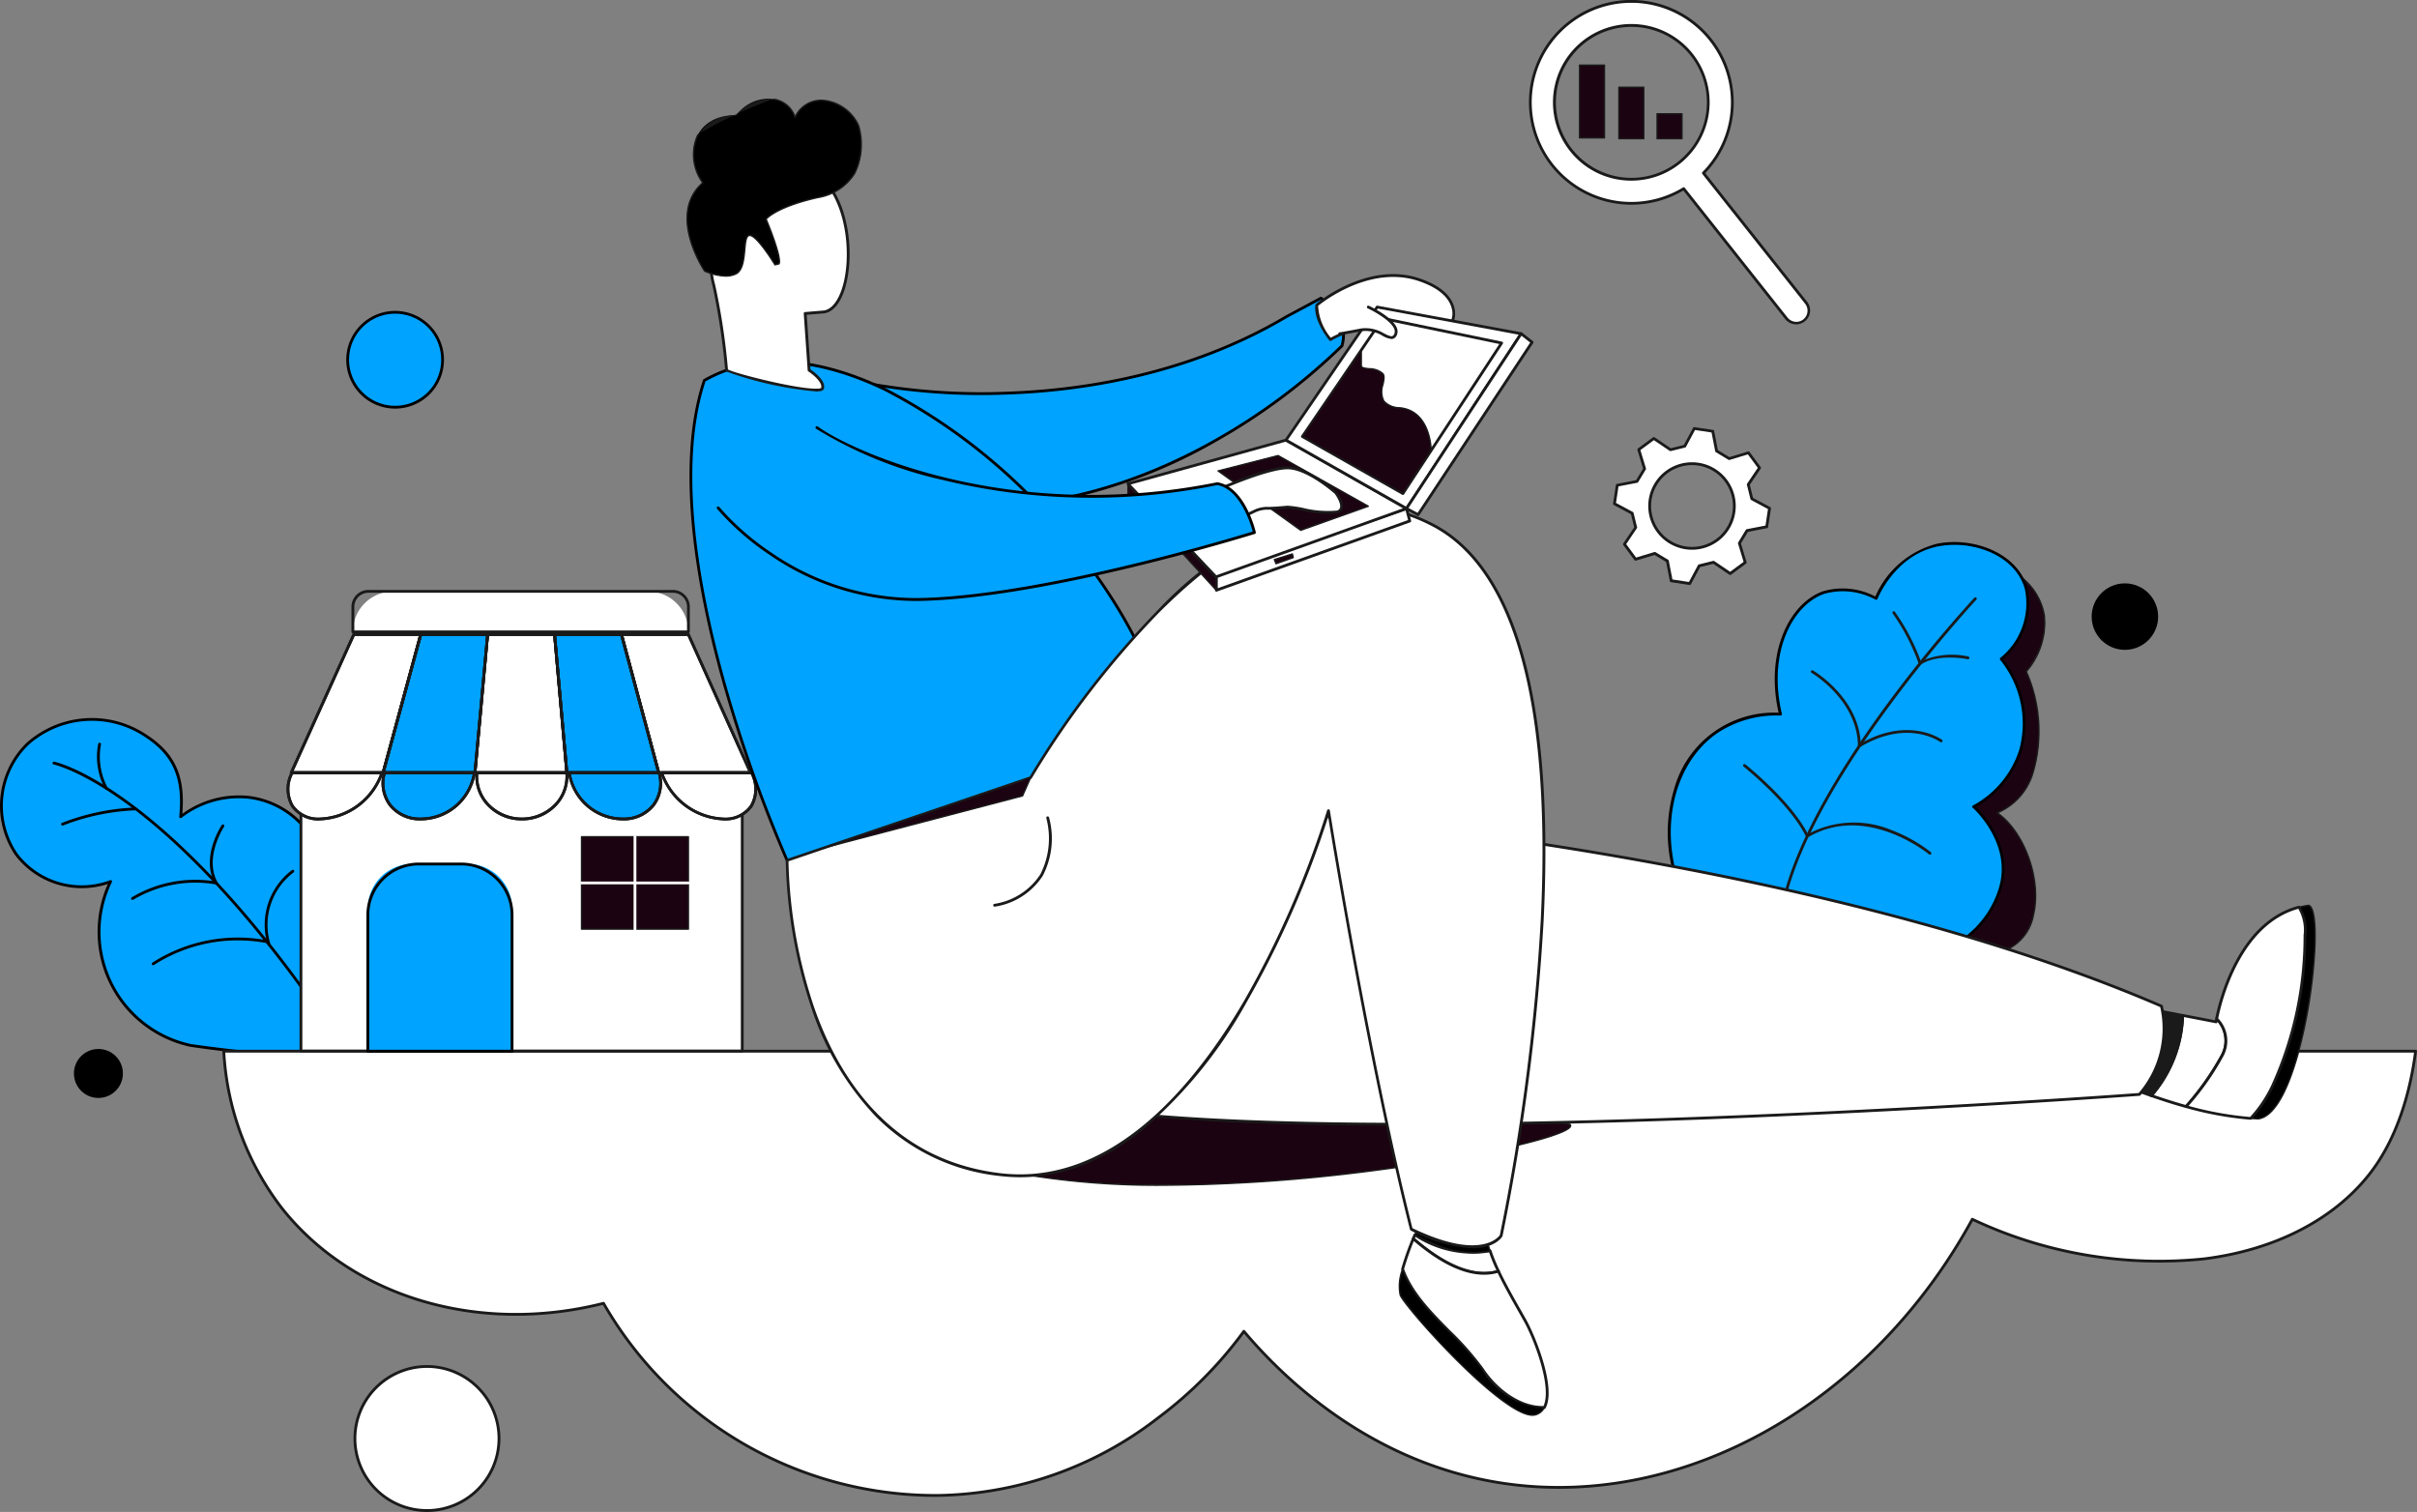 <svg id="Group_7778" data-name="Group 7778" xmlns="http://www.w3.org/2000/svg" width="217.719" height="136.2" viewBox="0 0 217.719 136.2">
  <rect x="0" y="0" width="217.719" height="136.2" fill="#808080" stroke="none"/>
  <g id="Group_44" data-name="Group 44" transform="translate(0 64.685)">
    <g id="Group_37" data-name="Group 37">
      <path id="Path_52" data-name="Path 52" d="M1790.1,766.468a10.459,10.459,0,0,1-7.211-14.764,7.443,7.443,0,0,1-8.488-2.442,7.84,7.84,0,0,1,.984-9.936,8.7,8.7,0,0,1,10.105-1.1c3.147,1.819,4.063,4.022,3.708,7.638a8.557,8.557,0,0,1,6.049-1.755,7.861,7.861,0,0,1,5.546,3.308,19.059,19.059,0,0,1,2.75,6.027s3.731,10.586,1,13.925C1800.192,767.976,1790.1,766.468,1790.1,766.468Z" transform="translate(-1772.928 -736.979)" fill="#00a3ff"/>
      <path id="Path_53" data-name="Path 53" d="M1801.061,766.795a19.436,19.436,0,0,0,2.59-.143.125.125,0,0,0,.08-.045c2.746-3.356-.824-13.612-.977-14.047a19.211,19.211,0,0,0-2.768-6.061,7.92,7.92,0,0,0-5.639-3.358,8.664,8.664,0,0,0-5.907,1.62c.3-3.631-.783-5.744-3.8-7.486a8.85,8.85,0,0,0-10.256,1.117,7.933,7.933,0,0,0-1,10.1,7.559,7.559,0,0,0,8.347,2.592,10.585,10.585,0,0,0,7.428,14.663h.008A101.139,101.139,0,0,0,1801.061,766.795Zm2.506-.387c-4.279.574-14.1-.871-14.352-.908a10.333,10.333,0,0,1-7.12-14.585.127.127,0,0,0-.161-.172,7.286,7.286,0,0,1-8.34-2.4,7.672,7.672,0,0,1,.969-9.77,8.588,8.588,0,0,1,9.954-1.08c2.986,1.726,4.008,3.833,3.645,7.516a.127.127,0,0,0,.2.115,8.483,8.483,0,0,1,5.967-1.731,7.669,7.669,0,0,1,5.454,3.258,19,19,0,0,1,2.73,5.987C1802.552,752.748,1806.163,763.118,1803.566,766.408Zm-14.375-.783h0Z" transform="translate(-1772.017 -736.135)"/>
    </g>
    <g id="Group_38" data-name="Group 38" transform="translate(4.736 3.931)">
      <path id="Path_54" data-name="Path 54" d="M1815.345,792.3a.127.127,0,0,0,.105-.2c-7.827-11.722-14.363-17.857-18.467-20.938-4.461-3.35-7.031-3.91-7.138-3.932a.126.126,0,0,0-.052.248c.026.005,2.639.579,7.062,3.9,4.083,3.071,10.588,9.182,18.384,20.859A.126.126,0,0,0,1815.345,792.3Z" transform="translate(-1789.694 -767.229)"/>
    </g>
    <g id="Group_39" data-name="Group 39" transform="translate(13.673 19.775)">
      <path id="Path_55" data-name="Path 55" d="M1840.08,895.027a.126.126,0,0,0,.071-.022,13.961,13.961,0,0,1,10.133-1.974.126.126,0,0,0,.059-.246,14.226,14.226,0,0,0-10.334,2.011.126.126,0,0,0,.071.231Z" transform="translate(-1839.954 -892.538)"/>
    </g>
    <g id="Group_40" data-name="Group 40" transform="translate(23.839 13.666)">
      <path id="Path_56" data-name="Path 56" d="M1821.813,851.081a.131.131,0,0,0,.035,0,.126.126,0,0,0,.087-.157,5.918,5.918,0,0,1,2.089-6.47.126.126,0,0,0-.142-.209,6.171,6.171,0,0,0-2.19,6.749A.126.126,0,0,0,1821.813,851.081Z" transform="translate(-1821.414 -844.219)"/>
    </g>
    <g id="Group_41" data-name="Group 41" transform="translate(5.508 8.056)">
      <path id="Path_57" data-name="Path 57" d="M1933.409,801.482a.128.128,0,0,0,.048-.009,20.062,20.062,0,0,1,6.551-1.368.126.126,0,0,0,0-.253h0a20.342,20.342,0,0,0-6.647,1.387.126.126,0,0,0,.048.243Z" transform="translate(-1933.283 -799.852)"/>
    </g>
    <g id="Group_42" data-name="Group 42" transform="translate(8.736 2.215)">
      <path id="Path_58" data-name="Path 58" d="M1955.122,757.888a.126.126,0,0,0,.11-.188,5.943,5.943,0,0,1-.591-3.89.127.127,0,0,0-.246-.059,6.094,6.094,0,0,0,.616,4.072A.127.127,0,0,0,1955.122,757.888Z" transform="translate(-1954.28 -753.655)"/>
    </g>
    <g id="Group_43" data-name="Group 43" transform="translate(11.81 9.585)">
      <path id="Path_59" data-name="Path 59" d="M1871.35,818.743a.128.128,0,0,0,.069-.02,10.915,10.915,0,0,1,7.455-1.376.127.127,0,0,0,.137-.185c-1.246-2.234.569-4.993.588-5.021a.126.126,0,1,0-.21-.141c-.076.114-1.8,2.738-.716,5.055a11.136,11.136,0,0,0-7.391,1.455.126.126,0,0,0,.069.233Z" transform="translate(-1871.223 -811.944)"/>
    </g>
  </g>
  <g id="Group_45" data-name="Group 45" transform="translate(20.029 94.565)">
    <path id="Path_60" data-name="Path 60" d="M507.469,973.458c-.383,2.969-1.421,7.647-4.238,11.176-6.545,8.2-21,10.56-35.692,3.966-9.145,16.745-26.115,26.153-42.181,23.795-12.742-1.87-20.77-10.534-23.434-13.7-.971,1.384-10.489,14.47-27.4,14.781a34.52,34.52,0,0,1-30.284-17.305c-11.176,2.835-22.524-.485-28.922-8.506a25.371,25.371,0,0,1-5.287-14.207Z" transform="translate(-309.904 -973.331)" fill="#fff"/>
    <path id="Path_61" data-name="Path 61" d="M373.037,1012.734c.2,0,.409,0,.615-.006a33.279,33.279,0,0,0,19.751-7.014,37.32,37.32,0,0,0,7.655-7.688c3.735,4.4,11.659,11.894,23.407,13.619a34.1,34.1,0,0,0,4.955.36c14.6,0,29.119-9.217,37.3-24.116a39.467,39.467,0,0,0,20.863,3.526c6.328-.8,11.609-3.489,14.873-7.576,2.776-3.477,3.851-8.031,4.264-11.239a.127.127,0,0,0-.125-.143H309.157a.127.127,0,0,0-.126.135,25.518,25.518,0,0,0,5.314,14.277c4.9,6.141,12.706,9.55,21.125,9.55a32.241,32.241,0,0,0,7.835-.977A34.656,34.656,0,0,0,373.037,1012.734Zm28.012-15.04h-.006a.126.126,0,0,0-.1.054,36.75,36.75,0,0,1-7.695,7.765,33.03,33.03,0,0,1-19.6,6.963,34.38,34.38,0,0,1-30.173-17.243.127.127,0,0,0-.14-.059c-11.137,2.825-22.439-.5-28.792-8.463a25.23,25.23,0,0,1-5.25-14H506.451c-.422,3.168-1.494,7.591-4.193,10.971-3.222,4.035-8.445,6.693-14.706,7.483a39.259,39.259,0,0,1-20.835-3.554.126.126,0,0,0-.163.055c-9.043,16.558-25.942,26.095-42.052,23.73-11.778-1.729-19.689-9.3-23.356-13.656A.126.126,0,0,0,401.049,997.694Z" transform="translate(-309.031 -972.457)" fill="#1a1a1a"/>
  </g>
  <g id="Group_46" data-name="Group 46" transform="translate(90.721 93.497)">
    <path id="Path_62" data-name="Path 62" d="M962.677,972.234c1.694,1.48-30.069,7.753-48.579,4.609-6.579-8.693,4.778-12.33,4.778-12.33Z" transform="translate(-911.984 -964.45)" fill="#1c0311"/>
    <path id="Path_63" data-name="Path 63" d="M925.7,977.344a152.116,152.116,0,0,0,18.635-1.288c9.128-1.17,17.544-3.056,18.009-4.035a.216.216,0,0,0-.062-.271.064.064,0,0,0-.031-.015l-43.8-7.721a.064.064,0,0,0-.03,0c-.054.017-5.394,1.768-6.619,5.639-.651,2.057-.042,4.342,1.811,6.79a.063.063,0,0,0,.04.024A73.511,73.511,0,0,0,925.7,977.344Zm36.509-5.488a.086.086,0,0,1,.02.11c-.4.839-8.142,2.712-17.91,3.964-7.034.9-20.361,2.154-30.624.417-1.814-2.406-2.412-4.644-1.776-6.655,1.174-3.71,6.212-5.448,6.523-5.552Z" transform="translate(-911.547 -964.013)" fill="#1a1a1a"/>
  </g>
  <g id="Group_47" data-name="Group 47" transform="translate(193.655 91.347)">
    <path id="Path_64" data-name="Path 64" d="M448.031,948.011l3.007.582s.016-.1.052-.283a2.789,2.789,0,0,1,.49,3.319,24.649,24.649,0,0,1-3.244,4.592c-1.2-.331-2.268-.686-3.138-.989A11.673,11.673,0,0,0,448.031,948.011Z" transform="translate(-445.072 -947.884)" fill="#fff"/>
    <path id="Path_65" data-name="Path 65" d="M447.442,955.474a.127.127,0,0,0,.1-.046,24.971,24.971,0,0,0,3.26-4.616,2.907,2.907,0,0,0-.516-3.468.127.127,0,0,0-.211.067c-.012.062-.022.116-.03.158l-2.881-.557a.124.124,0,0,0-.1.024.126.126,0,0,0-.049.092,11.7,11.7,0,0,1-2.8,7.141.126.126,0,0,0,.049.208c1.15.4,2.149.716,3.146.992A.127.127,0,0,0,447.442,955.474Zm2.833-7.772a2.659,2.659,0,0,1,.3,2.991A24.433,24.433,0,0,1,447.4,955.2c-.911-.253-1.828-.542-2.866-.9a11.734,11.734,0,0,0,2.722-7.016l2.866.555a.126.126,0,0,0,.1-.02.128.128,0,0,0,.052-.084Z" transform="translate(-444.178 -947.01)" fill="#1a1a1a"/>
  </g>
  <g id="Group_48" data-name="Group 48" transform="translate(191.278 90.794)">
    <path id="Path_66" data-name="Path 66" d="M478.31,943.631l2.861.554a11.674,11.674,0,0,1-2.832,7.222,21.409,21.409,0,0,0-2.3-.772C475.47,950.635,478.31,943.631,478.31,943.631Z" transform="translate(-475.834 -943.504)" fill="#1a1a1a"/>
    <path id="Path_67" data-name="Path 67" d="M477.467,950.659a.126.126,0,0,0,.09-.038,11.646,11.646,0,0,0,2.868-7.3.126.126,0,0,0-.1-.132l-2.861-.554a.127.127,0,0,0-.141.077c-.007.016-.667,1.648-1.281,3.316-1.262,3.431-1.1,3.667-1.027,3.779a.183.183,0,0,0,.153.083,9.037,9.037,0,0,1,1.253.407c.294.106.631.227,1.005.358A.131.131,0,0,0,477.467,950.659Zm2.7-7.245a11.719,11.719,0,0,1-2.734,6.973c-.343-.12-.653-.232-.927-.33a9.3,9.3,0,0,0-1.288-.419c-.079-.467,1.083-3.73,2.3-6.737Z" transform="translate(-474.963 -942.631)" fill="#1a1a1a"/>
  </g>
  <g id="Group_49" data-name="Group 49" transform="translate(202.67 81.487)">
    <path id="Path_68" data-name="Path 68" d="M386.548,872.24a3.982,3.982,0,0,0-.534-2.55,7.481,7.481,0,0,1,.861-.172c1.7.379-.45,18.714-4.52,19.237-.233-.009-.466-.024-.7-.041a11.814,11.814,0,0,0,1.983-2.947A32.924,32.924,0,0,0,386.548,872.24Z" transform="translate(-381.594 -869.456)"/>
    <path id="Path_69" data-name="Path 69" d="M381.916,888.384c1.684-.216,2.884-3.259,3.6-5.774a45.511,45.511,0,0,0,1.548-9.6c.065-1.424.072-3.835-.609-3.986a.069.069,0,0,0-.022,0,7.532,7.532,0,0,0-.868.173.063.063,0,0,0-.043.037.064.064,0,0,0,0,.057,3.9,3.9,0,0,1,.526,2.509.048.048,0,0,0,0,.006,32.532,32.532,0,0,1-2.9,13.5,11.552,11.552,0,0,1-1.971,2.931.063.063,0,0,0-.014.066.064.064,0,0,0,.055.041C381.476,888.362,381.7,888.375,381.916,888.384Zm4.518-19.236c.324.093.623,1.151.5,3.855-.239,5.274-2.123,14.882-5.024,15.255-.165-.007-.348-.018-.552-.031a11.892,11.892,0,0,0,1.9-2.865,32.653,32.653,0,0,0,2.915-13.552,4.038,4.038,0,0,0-.5-2.514A7.531,7.531,0,0,1,386.435,869.147Z" transform="translate(-381.158 -869.02)" fill="#1a1a1a"/>
  </g>
  <g id="Group_50" data-name="Group 50" transform="translate(196.793 81.595)">
    <path id="Path_70" data-name="Path 70" d="M391.885,884.249a2.788,2.788,0,0,0-.49-3.319c.3-1.509,1.985-8.632,7.416-10.052a3.982,3.982,0,0,1,.534,2.55,32.923,32.923,0,0,1-2.908,13.528,11.814,11.814,0,0,1-1.983,2.947,30.444,30.444,0,0,1-5.813-1.062A24.647,24.647,0,0,0,391.885,884.249Z" transform="translate(-388.515 -870.752)" fill="#fff"/>
    <path id="Path_71" data-name="Path 71" d="M393.574,889.157a.127.127,0,0,0,.091-.039,11.733,11.733,0,0,0,2-2.978,32.714,32.714,0,0,0,2.921-13.582,4.081,4.081,0,0,0-.553-2.619.127.127,0,0,0-.14-.057c-5.519,1.443-7.223,8.708-7.508,10.149a.126.126,0,0,0,.037.116,2.651,2.651,0,0,1,.467,3.165l0,.006a24.781,24.781,0,0,1-3.228,4.568.126.126,0,0,0,.064.2,30.5,30.5,0,0,0,5.838,1.066Zm4.3-19a3.849,3.849,0,0,1,.469,2.387,32.5,32.5,0,0,1-2.9,13.489,11.582,11.582,0,0,1-1.919,2.872,30.06,30.06,0,0,1-5.541-1,24.172,24.172,0,0,0,3.133-4.462,2.913,2.913,0,0,0-.464-3.422C390.968,878.464,392.65,871.592,397.871,870.152Z" transform="translate(-387.634 -869.879)" fill="#1a1a1a"/>
  </g>
  <g id="Group_135" data-name="Group 135" transform="translate(25.817 53.147)">
    <g id="Group_53" data-name="Group 53" transform="translate(1.168 16.376)">
      <g id="Group_51" data-name="Group 51" transform="translate(0.126 0.127)">
        <path id="Path_72" data-name="Path 72" d="M1502.217,775.586v24.839h39.75V775.4" transform="translate(-1502.217 -775.403)" fill="#fff"/>
      </g>
      <g id="Group_52" data-name="Group 52">
        <path id="Path_73" data-name="Path 73" d="M1501.343,799.677h39.75a.126.126,0,0,0,.126-.126V774.529a.126.126,0,1,0-.253,0v24.9h-39.5V774.712a.126.126,0,0,0-.253,0v24.839A.126.126,0,0,0,1501.343,799.677Z" transform="translate(-1501.217 -774.402)" fill="#1a1a1a"/>
      </g>
    </g>
    <g id="Group_56" data-name="Group 56" transform="translate(7.193 24.554)">
      <g id="Group_54" data-name="Group 54" transform="translate(0.126 0.126)">
        <path id="Rectangle_30" data-name="Rectangle 30" d="M4,0H8.989a4,4,0,0,1,4,4V16.863a0,0,0,0,1,0,0H0a0,0,0,0,1,0,0V4A4,4,0,0,1,4,0Z" transform="translate(0)" fill="#00a3ff"/>
      </g>
      <g id="Group_55" data-name="Group 55">
        <path id="Path_74" data-name="Path 74" d="M1665.347,856.2h12.989a.126.126,0,0,0,.126-.126V843.8a4.719,4.719,0,0,0-4.714-4.714h-3.815a4.719,4.719,0,0,0-4.714,4.714v12.276A.126.126,0,0,0,1665.347,856.2Zm12.863-.253h-12.736V843.8a4.466,4.466,0,0,1,4.461-4.461h3.815a4.466,4.466,0,0,1,4.461,4.461Z" transform="translate(-1665.221 -839.082)"/>
      </g>
    </g>
    <g id="Group_59" data-name="Group 59" transform="translate(26.505 22.168)">
      <g id="Group_57" data-name="Group 57" transform="translate(0.063 0.063)">
        <path id="Path_75" data-name="Path 75" d="M1540.588,829.024h9.625v-8.318h-9.625Z" transform="translate(-1540.588 -820.707)" fill="#1c0311"/>
      </g>
      <g id="Group_58" data-name="Group 58">
        <path id="Path_76" data-name="Path 76" d="M1540.151,828.651h9.624a.063.063,0,0,0,.063-.063V820.27a.063.063,0,0,0-.063-.063h-9.624a.063.063,0,0,0-.063.063v8.318A.063.063,0,0,0,1540.151,828.651Zm9.561-.126h-9.5v-8.191h9.5Z" transform="translate(-1540.088 -820.207)" fill="#1a1a1a"/>
      </g>
    </g>
    <g id="Group_61" data-name="Group 61" transform="translate(31.254 22.104)">
      <g id="Group_60" data-name="Group 60">
        <path id="Path_77" data-name="Path 77" d="M1577.776,828.277a.126.126,0,0,0,.126-.126v-8.318a.126.126,0,1,0-.253,0v8.318A.126.126,0,0,0,1577.776,828.277Z" transform="translate(-1577.649 -819.707)" fill="#fff"/>
      </g>
    </g>
    <g id="Group_63" data-name="Group 63" transform="translate(26.442 26.263)">
      <g id="Group_62" data-name="Group 62">
        <path id="Path_78" data-name="Path 78" d="M1539.714,852.853h9.624a.126.126,0,0,0,0-.253h-9.624a.126.126,0,0,0,0,.253Z" transform="translate(-1539.588 -852.6)" fill="#fff"/>
      </g>
    </g>
    <g id="Group_131" data-name="Group 131" transform="translate(0 3.889)">
      <g id="Group_84" data-name="Group 84" transform="translate(0.125 0.126)">
        <g id="Group_65" data-name="Group 65" transform="translate(30.039)">
          <g id="Group_64" data-name="Group 64">
            <path id="Path_79" data-name="Path 79" d="M1499.672,689.076h8.274l-5.6-12.443h-6.028Z" transform="translate(-1496.322 -676.633)" fill="#fff"/>
          </g>
        </g>
        <g id="Group_67" data-name="Group 67" transform="translate(24.011)">
          <g id="Group_66" data-name="Group 66">
            <path id="Path_80" data-name="Path 80" d="M1562.867,689.076h8.274l-3.351-12.443h-6.028Z" transform="translate(-1561.762 -676.633)" fill="#fff"/>
          </g>
        </g>
        <g id="Group_69" data-name="Group 69" transform="translate(16.842)">
          <g id="Group_68" data-name="Group 68">
            <path id="Path_81" data-name="Path 81" d="M1627.2,689.076h8.274l-1.105-12.443h-6.028Z" transform="translate(-1627.203 -676.633)" fill="#fff"/>
          </g>
        </g>
        <g id="Group_71" data-name="Group 71" transform="translate(8.568)">
          <g id="Group_70" data-name="Group 70">
            <path id="Path_82" data-name="Path 82" d="M1683.624,689.076h8.274l1.14-12.443h-6.028Z" transform="translate(-1683.624 -676.633)" fill="#fff"/>
          </g>
        </g>
        <g id="Group_73" data-name="Group 73" transform="translate(0.295)">
          <g id="Group_72" data-name="Group 72">
            <path id="Path_83" data-name="Path 83" d="M1731.3,689.076h8.274l3.386-12.443h-6.028Z" transform="translate(-1731.304 -676.633)" fill="#fff"/>
          </g>
        </g>
        <g id="Group_75" data-name="Group 75" transform="translate(33.663 12.443)">
          <g id="Group_74" data-name="Group 74">
            <path id="Path_84" data-name="Path 84" d="M1492.663,775.047a6.158,6.158,0,0,0,5.564,4.17c2.439,0,3.53-1.957,2.528-4.17Z" transform="translate(-1492.663 -775.047)" fill="#fff"/>
          </g>
        </g>
        <g id="Group_77" data-name="Group 77" transform="translate(25.34 12.443)">
          <g id="Group_76" data-name="Group 76">
            <path id="Path_85" data-name="Path 85" d="M1560.358,775.047a4.893,4.893,0,0,0,4.806,4.17,3.206,3.206,0,0,0,3.287-4.17Z" transform="translate(-1560.358 -775.047)" fill="#fff"/>
          </g>
        </g>
        <g id="Group_79" data-name="Group 79" transform="translate(17.002 12.443)">
          <g id="Group_78" data-name="Group 78">
            <path id="Path_86" data-name="Path 86" d="M1627.159,775.047a4.048,4.048,0,1,0,8.093,0Z" transform="translate(-1627.144 -775.047)" fill="#fff"/>
          </g>
        </g>
        <g id="Group_81" data-name="Group 81" transform="translate(8.558 12.443)">
          <g id="Group_80" data-name="Group 80">
            <path id="Path_87" data-name="Path 87" d="M1693.228,775.047a3.208,3.208,0,0,0,3.289,4.17,4.888,4.888,0,0,0,4.8-4.17Z" transform="translate(-1693.094 -775.047)" fill="#fff"/>
          </g>
        </g>
        <g id="Group_83" data-name="Group 83" transform="translate(0 12.443)">
          <g id="Group_82" data-name="Group 82">
            <path id="Path_88" data-name="Path 88" d="M1759.3,775.047c-1,2.213.093,4.17,2.531,4.17a6.152,6.152,0,0,0,5.562-4.17Z" transform="translate(-1758.927 -775.047)" fill="#fff"/>
          </g>
        </g>
      </g>
      <g id="Group_109" data-name="Group 109">
        <g id="Group_86" data-name="Group 86" transform="translate(30.038)">
          <g id="Group_85" data-name="Group 85">
            <path id="Path_89" data-name="Path 89" d="M1498.8,688.329h8.274a.127.127,0,0,0,.115-.178l-5.6-12.443a.126.126,0,0,0-.115-.075h-6.028a.126.126,0,0,0-.122.159l3.351,12.443A.127.127,0,0,0,1498.8,688.329Zm8.078-.253H1498.9l-3.283-12.19h5.781Z" transform="translate(-1495.322 -675.633)" fill="#1a1a1a"/>
          </g>
        </g>
        <g id="Group_89" data-name="Group 89" transform="translate(24.01)">
          <g id="Group_87" data-name="Group 87" transform="translate(0.126 0.126)">
            <path id="Path_90" data-name="Path 90" d="M1562.867,689.076h8.274l-3.351-12.443h-6.028Z" transform="translate(-1561.762 -676.633)" fill="#00a3ff"/>
          </g>
          <g id="Group_88" data-name="Group 88">
            <path id="Path_91" data-name="Path 91" d="M1561.994,688.329h8.274a.126.126,0,0,0,.122-.159l-3.351-12.443a.126.126,0,0,0-.122-.094h-6.028a.126.126,0,0,0-.126.138l1.105,12.443A.126.126,0,0,0,1561.994,688.329Zm8.109-.253h-7.993l-1.083-12.19h5.793Z" transform="translate(-1560.762 -675.633)"/>
          </g>
        </g>
        <g id="Group_91" data-name="Group 91" transform="translate(16.841)">
          <g id="Group_90" data-name="Group 90">
            <path id="Path_92" data-name="Path 92" d="M1626.329,688.329h8.274a.126.126,0,0,0,.126-.138l-1.105-12.443a.126.126,0,0,0-.126-.115h-6.028a.126.126,0,0,0-.126.115l-1.14,12.443a.126.126,0,0,0,.126.138Zm8.136-.253h-8l1.117-12.19h5.8Z" transform="translate(-1626.203 -675.633)" fill="#1a1a1a"/>
          </g>
        </g>
        <g id="Group_94" data-name="Group 94" transform="translate(8.567)">
          <g id="Group_92" data-name="Group 92" transform="translate(0.126 0.126)">
            <path id="Path_93" data-name="Path 93" d="M1683.624,689.076h8.274l1.14-12.443h-6.028Z" transform="translate(-1683.624 -676.633)" fill="#00a3ff"/>
          </g>
          <g id="Group_93" data-name="Group 93">
            <path id="Path_94" data-name="Path 94" d="M1682.751,688.329h8.274a.126.126,0,0,0,.126-.115l1.14-12.443a.127.127,0,0,0-.126-.138h-6.028a.127.127,0,0,0-.122.093l-3.386,12.443a.126.126,0,0,0,.122.16Zm8.159-.253h-7.993l3.317-12.19h5.793Z" transform="translate(-1682.625 -675.633)"/>
          </g>
        </g>
        <g id="Group_96" data-name="Group 96" transform="translate(0.294)">
          <g id="Group_95" data-name="Group 95">
            <path id="Path_95" data-name="Path 95" d="M1730.43,688.329h8.274a.126.126,0,0,0,.122-.093l3.386-12.443a.126.126,0,0,0-.122-.16h-6.028a.126.126,0,0,0-.115.074l-5.632,12.443a.127.127,0,0,0,.115.179Zm8.177-.253h-7.981l5.517-12.19h5.781Z" transform="translate(-1730.304 -675.633)" fill="#1a1a1a"/>
          </g>
        </g>
        <g id="Group_98" data-name="Group 98" transform="translate(33.663 12.443)">
          <g id="Group_97" data-name="Group 97">
            <path id="Path_96" data-name="Path 96" d="M1497.362,778.47a2.958,2.958,0,0,0,2.613-1.235,3.235,3.235,0,0,0,.031-3.113.126.126,0,0,0-.115-.074H1491.8a.126.126,0,0,0-.122.16A6.289,6.289,0,0,0,1497.362,778.47Zm2.446-4.17a2.959,2.959,0,0,1-.046,2.8,2.716,2.716,0,0,1-2.4,1.12,6.046,6.046,0,0,1-5.395-3.917Z" transform="translate(-1491.671 -774.047)" fill="#1a1a1a"/>
          </g>
        </g>
        <g id="Group_101" data-name="Group 101" transform="translate(25.339 12.443)">
          <g id="Group_99" data-name="Group 99" transform="translate(0.126 0.126)">
            <path id="Path_97" data-name="Path 97" d="M1560.358,775.047a4.893,4.893,0,0,0,4.806,4.17,3.206,3.206,0,0,0,3.287-4.17Z" transform="translate(-1560.358 -775.047)" fill="#00a3ff"/>
          </g>
          <g id="Group_100" data-name="Group 100">
            <path id="Path_98" data-name="Path 98" d="M1564.3,778.47a3.526,3.526,0,0,0,2.891-1.316,3.433,3.433,0,0,0,.517-3.014.126.126,0,0,0-.122-.093H1559.5a.127.127,0,0,0-.126.138A5.02,5.02,0,0,0,1564.3,778.47Zm3.189-4.17a3.164,3.164,0,0,1-.5,2.7,3.278,3.278,0,0,1-2.69,1.216,4.778,4.778,0,0,1-4.665-3.917Z" transform="translate(-1559.372 -774.047)"/>
          </g>
        </g>
        <g id="Group_103" data-name="Group 103" transform="translate(17.001 12.443)">
          <g id="Group_102" data-name="Group 102">
            <path id="Path_99" data-name="Path 99" d="M1630.331,778.47a4.221,4.221,0,0,0,3.16-1.356,3.826,3.826,0,0,0,1.011-2.951.126.126,0,0,0-.126-.115h-8.093a.127.127,0,0,0-.126.115,3.83,3.83,0,0,0,1.013,2.951A4.223,4.223,0,0,0,1630.331,778.47Zm3.928-4.17a3.579,3.579,0,0,1-.954,2.643,4.108,4.108,0,0,1-5.948,0,3.58,3.58,0,0,1-.956-2.643Z" transform="translate(-1626.142 -774.047)" fill="#1a1a1a"/>
          </g>
        </g>
        <g id="Group_106" data-name="Group 106" transform="translate(8.559 12.443)">
          <g id="Group_104" data-name="Group 104" transform="translate(0.125 0.126)">
            <path id="Path_100" data-name="Path 100" d="M1693.228,775.047a3.208,3.208,0,0,0,3.289,4.17,4.888,4.888,0,0,0,4.8-4.17Z" transform="translate(-1693.094 -775.047)" fill="#00a3ff"/>
          </g>
          <g id="Group_105" data-name="Group 105">
            <path id="Path_101" data-name="Path 101" d="M1695.642,778.47a5.015,5.015,0,0,0,4.929-4.284.126.126,0,0,0-.126-.138h-8.093a.126.126,0,0,0-.122.093,3.435,3.435,0,0,0,.52,3.013A3.527,3.527,0,0,0,1695.642,778.47Zm4.663-4.17a4.774,4.774,0,0,1-4.663,3.917,3.282,3.282,0,0,1-2.691-1.217,3.166,3.166,0,0,1-.5-2.7Z" transform="translate(-1692.094 -774.047)"/>
          </g>
        </g>
        <g id="Group_108" data-name="Group 108" transform="translate(0 12.443)">
          <g id="Group_107" data-name="Group 107">
            <path id="Path_102" data-name="Path 102" d="M1760.953,778.47a6.283,6.283,0,0,0,5.684-4.263.126.126,0,0,0-.122-.16h-8.093a.127.127,0,0,0-.115.074,3.236,3.236,0,0,0,.033,3.112A2.96,2.96,0,0,0,1760.953,778.47Zm5.392-4.17a6.04,6.04,0,0,1-5.392,3.917,2.717,2.717,0,0,1-2.4-1.12,2.959,2.959,0,0,1-.048-2.8Z" transform="translate(-1757.927 -774.047)" fill="#1a1a1a"/>
          </g>
        </g>
      </g>
      <g id="Group_130" data-name="Group 130">
        <g id="Group_111" data-name="Group 111" transform="translate(30.038)">
          <g id="Group_110" data-name="Group 110">
            <path id="Path_103" data-name="Path 103" d="M1498.8,688.329h8.274a.127.127,0,0,0,.115-.178l-5.6-12.443a.126.126,0,0,0-.115-.075h-6.028a.126.126,0,0,0-.122.159l3.351,12.443A.127.127,0,0,0,1498.8,688.329Zm8.078-.253H1498.9l-3.283-12.19h5.781Z" transform="translate(-1495.322 -675.633)" fill="#1a1a1a"/>
          </g>
        </g>
        <g id="Group_113" data-name="Group 113" transform="translate(24.01)">
          <g id="Group_112" data-name="Group 112">
            <path id="Path_104" data-name="Path 104" d="M1561.994,688.329h8.274a.126.126,0,0,0,.122-.159l-3.351-12.443a.126.126,0,0,0-.122-.094h-6.028a.126.126,0,0,0-.126.138l1.105,12.443A.126.126,0,0,0,1561.994,688.329Zm8.109-.253h-7.993l-1.083-12.19h5.793Z" transform="translate(-1560.762 -675.633)" fill="#1a1a1a"/>
          </g>
        </g>
        <g id="Group_115" data-name="Group 115" transform="translate(16.841)">
          <g id="Group_114" data-name="Group 114">
            <path id="Path_105" data-name="Path 105" d="M1626.329,688.329h8.274a.126.126,0,0,0,.126-.138l-1.105-12.443a.126.126,0,0,0-.126-.115h-6.028a.126.126,0,0,0-.126.115l-1.14,12.443a.126.126,0,0,0,.126.138Zm8.136-.253h-8l1.117-12.19h5.8Z" transform="translate(-1626.203 -675.633)" fill="#1a1a1a"/>
          </g>
        </g>
        <g id="Group_117" data-name="Group 117" transform="translate(8.567)">
          <g id="Group_116" data-name="Group 116">
            <path id="Path_106" data-name="Path 106" d="M1682.751,688.329h8.274a.126.126,0,0,0,.126-.115l1.14-12.443a.127.127,0,0,0-.126-.138h-6.028a.127.127,0,0,0-.122.093l-3.386,12.443a.126.126,0,0,0,.122.16Zm8.159-.253h-7.993l3.317-12.19h5.793Z" transform="translate(-1682.625 -675.633)" fill="#1a1a1a"/>
          </g>
        </g>
        <g id="Group_119" data-name="Group 119" transform="translate(0.294)">
          <g id="Group_118" data-name="Group 118">
            <path id="Path_107" data-name="Path 107" d="M1730.43,688.329h8.274a.126.126,0,0,0,.122-.093l3.386-12.443a.126.126,0,0,0-.122-.16h-6.028a.126.126,0,0,0-.115.074l-5.632,12.443a.127.127,0,0,0,.115.179Zm8.177-.253h-7.981l5.517-12.19h5.781Z" transform="translate(-1730.304 -675.633)" fill="#1a1a1a"/>
          </g>
        </g>
        <g id="Group_121" data-name="Group 121" transform="translate(33.663 12.443)">
          <g id="Group_120" data-name="Group 120">
            <path id="Path_108" data-name="Path 108" d="M1497.362,778.47a2.958,2.958,0,0,0,2.613-1.235,3.235,3.235,0,0,0,.031-3.113.126.126,0,0,0-.115-.074H1491.8a.126.126,0,0,0-.122.16A6.289,6.289,0,0,0,1497.362,778.47Zm2.446-4.17a2.959,2.959,0,0,1-.046,2.8,2.716,2.716,0,0,1-2.4,1.12,6.046,6.046,0,0,1-5.395-3.917Z" transform="translate(-1491.671 -774.047)" fill="#1a1a1a"/>
          </g>
        </g>
        <g id="Group_123" data-name="Group 123" transform="translate(25.339 12.443)">
          <g id="Group_122" data-name="Group 122">
            <path id="Path_109" data-name="Path 109" d="M1564.3,778.47a3.526,3.526,0,0,0,2.891-1.316,3.433,3.433,0,0,0,.517-3.014.126.126,0,0,0-.122-.093H1559.5a.127.127,0,0,0-.126.138A5.02,5.02,0,0,0,1564.3,778.47Zm3.189-4.17a3.164,3.164,0,0,1-.5,2.7,3.278,3.278,0,0,1-2.69,1.216,4.778,4.778,0,0,1-4.665-3.917Z" transform="translate(-1559.372 -774.047)" fill="#1a1a1a"/>
          </g>
        </g>
        <g id="Group_125" data-name="Group 125" transform="translate(17.001 12.443)">
          <g id="Group_124" data-name="Group 124">
            <path id="Path_110" data-name="Path 110" d="M1630.331,778.47a4.221,4.221,0,0,0,3.16-1.356,3.826,3.826,0,0,0,1.011-2.951.126.126,0,0,0-.126-.115h-8.093a.127.127,0,0,0-.126.115,3.83,3.83,0,0,0,1.013,2.951A4.223,4.223,0,0,0,1630.331,778.47Zm3.928-4.17a3.579,3.579,0,0,1-.954,2.643,4.108,4.108,0,0,1-5.948,0,3.58,3.58,0,0,1-.956-2.643Z" transform="translate(-1626.142 -774.047)" fill="#1a1a1a"/>
          </g>
        </g>
        <g id="Group_127" data-name="Group 127" transform="translate(8.559 12.443)">
          <g id="Group_126" data-name="Group 126">
            <path id="Path_111" data-name="Path 111" d="M1695.642,778.47a5.015,5.015,0,0,0,4.929-4.284.126.126,0,0,0-.126-.138h-8.093a.126.126,0,0,0-.122.093,3.435,3.435,0,0,0,.52,3.013A3.527,3.527,0,0,0,1695.642,778.47Zm4.663-4.17a4.774,4.774,0,0,1-4.663,3.917,3.282,3.282,0,0,1-2.691-1.217,3.166,3.166,0,0,1-.5-2.7Z" transform="translate(-1692.094 -774.047)" fill="#1a1a1a"/>
          </g>
        </g>
        <g id="Group_129" data-name="Group 129" transform="translate(0 12.443)">
          <g id="Group_128" data-name="Group 128">
            <path id="Path_112" data-name="Path 112" d="M1760.953,778.47a6.283,6.283,0,0,0,5.684-4.263.126.126,0,0,0-.122-.16h-8.093a.127.127,0,0,0-.115.074,3.236,3.236,0,0,0,.033,3.112A2.96,2.96,0,0,0,1760.953,778.47Zm5.392-4.17a6.04,6.04,0,0,1-5.392,3.917,2.717,2.717,0,0,1-2.4-1.12,2.959,2.959,0,0,1-.048-2.8Z" transform="translate(-1757.927 -774.047)" fill="#1a1a1a"/>
          </g>
        </g>
      </g>
    </g>
    <g id="Group_134" data-name="Group 134" transform="translate(5.843)">
      <g id="Group_132" data-name="Group 132" transform="translate(0.126 0.126)">
        <path id="Rectangle_31" data-name="Rectangle 31" d="M3.646,0H26.577a3.646,3.646,0,0,1,3.646,3.646v0a0,0,0,0,1,0,0H0a0,0,0,0,1,0,0v0A3.646,3.646,0,0,1,3.646,0Z" transform="translate(0)" fill="#fff"/>
      </g>
      <g id="Group_133" data-name="Group 133">
        <path id="Path_113" data-name="Path 113" d="M1539.714,648.776h30.223a.126.126,0,0,0,.126-.126V646.4a1.526,1.526,0,0,0-1.525-1.525h-27.427a1.526,1.526,0,0,0-1.524,1.525v2.248A.126.126,0,0,0,1539.714,648.776Zm30.1-.253h-29.97V646.4a1.273,1.273,0,0,1,1.272-1.272h27.427a1.273,1.273,0,0,1,1.272,1.272Z" transform="translate(-1539.588 -644.877)" fill="#1a1a1a"/>
      </g>
    </g>
  </g>
  <g id="Group_136" data-name="Group 136" transform="translate(172.453 51.971)">
    <path id="Path_114" data-name="Path 114" d="M583.721,636.069s4.423,3.141.412,8.469c1.442,2.805,2.373,10.677-2.614,12.72,4.026,2.824,5.288,11.837-.361,12.678s-7.03-1.322-7.03-1.322l4.76-24.076Z" transform="translate(-574.065 -636.006)" fill="#1c0311"/>
    <path id="Path_115" data-name="Path 115" d="M578.265,669.76a16.759,16.759,0,0,0,2.463-.2,4.314,4.314,0,0,0,3.677-3.537c.741-3.136-.75-7.393-3.2-9.189a5.687,5.687,0,0,0,3.1-3.435,13.353,13.353,0,0,0-.536-9.293,6.782,6.782,0,0,0,1.611-5.1,5.628,5.628,0,0,0-2.061-3.43.064.064,0,0,0-.05-.01.063.063,0,0,0-.041.03l-4.833,8.469a.067.067,0,0,0-.007.019l-4.759,24.076a.064.064,0,0,0,.009.046C573.683,668.287,574.673,669.76,578.265,669.76Zm5.035-34.033a5.5,5.5,0,0,1,1.954,3.305,6.685,6.685,0,0,1-1.611,5.031.063.063,0,0,0-.006.067,13.191,13.191,0,0,1,.547,9.227,5.551,5.551,0,0,1-3.129,3.405.063.063,0,0,0-.012.11c2.465,1.729,3.978,5.992,3.239,9.123a4.2,4.2,0,0,1-3.573,3.442c-5.243.781-6.794-1.061-6.954-1.274l4.752-24.039Z" transform="translate(-573.625 -635.57)" fill="#1a1a1a"/>
  </g>
  <g id="Group_137" data-name="Group 137" transform="translate(150.234 48.83)">
    <path id="Path_116" data-name="Path 116" d="M605.445,649.664c5.4-.139,9.258-2.927,10.429-6.888,1.158-3.916-2.123-7.115-2.409-7.312a8.935,8.935,0,0,0,4.255-5.18,9.308,9.308,0,0,0-1.769-8.132,6.43,6.43,0,0,0,2.238-6.373c-.935-3.224-5.01-4.5-8.019-3.874-3.762.782-5.341,4.429-5.492,4.8a6.323,6.323,0,0,0-4.748-.519c-3.084,1.1-5.125,5.648-3.867,10.944a9.764,9.764,0,0,0-5.794,1.622c-3.471,2.407-5.006,7.281-3.833,12.281Z" transform="translate(-585.919 -611.622)" fill="#00a3ff"/>
    <path id="Path_117" data-name="Path 117" d="M604.587,648.9h0c5.273-.136,9.315-2.81,10.547-6.979,1.051-3.554-1.529-6.622-2.307-7.327a8.972,8.972,0,0,0,4.153-5.165,9.354,9.354,0,0,0-1.717-8.155,6.534,6.534,0,0,0,2.187-6.422c-.926-3.193-4.97-4.626-8.166-3.962a8.331,8.331,0,0,0-5.53,4.749,6.327,6.327,0,0,0-4.727-.468c-2.954,1.056-5.23,5.423-3.984,10.934a9.347,9.347,0,0,0-9.413,6.881,13.644,13.644,0,0,0-.178,7.179.127.127,0,0,0,.071.086l19.008,8.637A.125.125,0,0,0,604.587,648.9Zm6.3-37.917c2.724,0,5.584,1.376,6.327,3.94a6.312,6.312,0,0,1-2.2,6.244.126.126,0,0,0-.013.175,9.123,9.123,0,0,1,1.745,8.016,8.739,8.739,0,0,1-4.194,5.105.126.126,0,0,0-.011.215c.037.026,3.538,3.185,2.359,7.171-1.2,4.052-5.136,6.654-10.282,6.8l-18.925-8.6c-1.123-4.88.4-9.731,3.8-12.088a9.608,9.608,0,0,1,5.719-1.6.12.12,0,0,0,.1-.047.126.126,0,0,0,.025-.109c-1.294-5.447.909-9.766,3.786-10.8a6.158,6.158,0,0,1,4.651.514.126.126,0,0,0,.172-.066c.167-.4,1.733-3.957,5.4-4.719A7.6,7.6,0,0,1,610.883,610.984Z" transform="translate(-585.062 -610.732)"/>
  </g>
  <g id="Group_138" data-name="Group 138" transform="translate(160.516 53.802)">
    <path id="Path_118" data-name="Path 118" d="M622.82,677.7a.127.127,0,0,0,.123-.1c2.589-11.517,17.116-27.174,17.263-27.331a.126.126,0,0,0-.185-.173,120.214,120.214,0,0,0-7.671,9.324c-3.652,4.925-8.292,12.067-9.654,18.124a.126.126,0,0,0,.1.151A.12.12,0,0,0,622.82,677.7Z" transform="translate(-622.693 -650.052)" fill="#1a1a1a"/>
  </g>
  <g id="Group_139" data-name="Group 139" transform="translate(157.014 68.834)">
    <path id="Path_119" data-name="Path 119" d="M671.86,777.1a.126.126,0,0,0,.081-.223,13.525,13.525,0,0,0-3.535-1.986,8.79,8.79,0,0,0-7.544.355c-1.532-3.01-5.589-6.246-5.631-6.279a.126.126,0,1,0-.157.2c.041.033,4.163,3.322,5.621,6.313a.126.126,0,0,0,.178.054c5.265-3.088,10.85,1.493,10.906,1.539A.127.127,0,0,0,671.86,777.1Z" transform="translate(-655.026 -768.944)" fill="#1a1a1a"/>
  </g>
  <g id="Group_140" data-name="Group 140" transform="translate(163.12 60.376)">
    <path id="Path_120" data-name="Path 120" d="M651.39,708.993a.126.126,0,0,0,.065-.018c4.314-2.576,7.2-.474,7.233-.453a.126.126,0,0,0,.152-.2c-.029-.022-2.965-2.168-7.329.329-.175-4.152-4.256-6.556-4.3-6.58a.126.126,0,0,0-.126.219c.041.024,4.14,2.441,4.177,6.579a.127.127,0,0,0,.065.109A.129.129,0,0,0,651.39,708.993Z" transform="translate(-647.023 -702.052)" fill="#1a1a1a"/>
  </g>
  <g id="Group_141" data-name="Group 141" transform="translate(170.452 55.048)">
    <path id="Path_121" data-name="Path 121" d="M630.419,664.754a.126.126,0,0,0,.069-.021c1.578-1.039,4.2-.488,4.222-.482a.126.126,0,0,0,.054-.247,6.883,6.883,0,0,0-4.275.431,19.178,19.178,0,0,0-2.347-4.47.126.126,0,0,0-.2.149,18.64,18.64,0,0,1,2.36,4.552.126.126,0,0,0,.078.081A.129.129,0,0,0,630.419,664.754Z" transform="translate(-627.914 -659.913)" fill="#1a1a1a"/>
  </g>
  <g id="Group_142" data-name="Group 142" transform="translate(87.753 72.337)">
    <path id="Path_122" data-name="Path 122" d="M595.967,815.826a8.99,8.99,0,0,1-1.988,7.951s-81.767,6.063-100.8,0c-14.481-11.926,14.7-26.123,14.7-26.123S560.474,800.493,595.967,815.826Z" transform="translate(-489.02 -797.527)" fill="#fff"/>
    <path id="Path_123" data-name="Path 123" d="M527.121,825.716c7.672,0,15.566-.176,22.744-.414,22.563-.749,43.063-2.259,43.268-2.274a.126.126,0,0,0,.09-.048,9.147,9.147,0,0,0,2.011-8.058.126.126,0,0,0-.073-.087c-18.347-7.926-41.333-12.448-57.385-14.845-17.39-2.6-30.614-3.33-30.746-3.337a.124.124,0,0,0-.062.013,66.563,66.563,0,0,0-8.94,5.459c-4.153,3.036-9.226,7.683-9.808,12.584-.357,3.01,1,5.8,4.022,8.292a.126.126,0,0,0,.042.023C498.74,825.079,512.525,825.716,527.121,825.716Zm65.937-2.936c-1.2.088-21.225,1.539-43.2,2.269-29.815.99-49.686.209-57.471-2.26-2.942-2.429-4.258-5.138-3.913-8.051.57-4.81,5.591-9.4,9.7-12.407a66.479,66.479,0,0,1,8.875-5.423c.746.042,13.737.8,30.692,3.333,16.02,2.393,38.949,6.9,57.261,14.8A8.9,8.9,0,0,1,593.058,822.78Z" transform="translate(-488.164 -796.653)" fill="#1a1a1a"/>
  </g>
  <g id="Group_143" data-name="Group 143" transform="translate(78.63 26.726)">
    <path id="Path_124" data-name="Path 124" d="M1073.876,444.692s19.953,4.063,37.123-6.121l3.109-1.667c1.288,1.126,2.432,2.319,1.893,4.294,0,0-17.576,18.316-39.207,13.7" transform="translate(-1073.75 -436.778)" fill="#00a3ff"/>
    <path id="Path_125" data-name="Path 125" d="M1082.989,454.9a36.825,36.825,0,0,0,8.194-.941,46.662,46.662,0,0,0,12.5-4.94,55.115,55.115,0,0,0,11.521-8.6.126.126,0,0,0,.031-.054c.556-2.038-.6-3.255-1.931-4.423a.127.127,0,0,0-.143-.016l-3.11,1.667c-8.851,5.25-18.45,6.63-24.945,6.865a57.181,57.181,0,0,1-12.093-.756.126.126,0,1,0-.051.248,57.464,57.464,0,0,0,12.152.761c6.524-.235,16.168-1.623,25.06-6.9l3.027-1.623c1.237,1.089,2.285,2.231,1.8,4.077a55.107,55.107,0,0,1-11.447,8.54c-6.455,3.639-16.487,7.478-27.62,5.1a.126.126,0,1,0-.053.247A34.045,34.045,0,0,0,1082.989,454.9Z" transform="translate(-1072.859 -435.905)"/>
  </g>
  <g id="Group_144" data-name="Group 144" transform="translate(62.108 32.462)">
    <path id="Path_126" data-name="Path 126" d="M1209.455,527.169s-12.565-27.9-7.453-43.231c14.481-8.305,39.184,15.972,41.527,31.092C1241.4,533.345,1209.455,527.169,1209.455,527.169Z" transform="translate(-1200.664 -482.128)" fill="#00a3ff"/>
    <path id="Path_127" data-name="Path 127" d="M1220.059,527.442c5.477,0,12.757-.773,17.553-4.285a12.469,12.469,0,0,0,5.157-8.967.127.127,0,0,0,0-.034c-.762-4.915-3.957-11.064-8.768-16.87a52.11,52.11,0,0,0-16.537-13.5c-6.346-3.051-12.02-3.333-16.41-.815a.126.126,0,0,0-.057.07c-2.65,7.951-.479,19.31,1.808,27.44a127.836,127.836,0,0,0,5.65,15.883.126.126,0,0,0,.091.072,68.305,68.305,0,0,0,10.917,1Q1219.757,527.442,1220.059,527.442Zm22.457-13.264a12.223,12.223,0,0,1-5.053,8.775c-4.916,3.6-12.5,4.291-17.993,4.234a68.544,68.544,0,0,1-10.811-.984,128.192,128.192,0,0,1-5.611-15.791c-2.273-8.078-4.432-19.355-1.826-27.242,4.309-2.449,9.886-2.156,16.133.848a51.851,51.851,0,0,1,16.452,13.43C1238.583,503.212,1241.757,509.309,1242.516,514.178Zm-33.946,12.136h0Z" transform="translate(-1199.779 -481.273)"/>
  </g>
  <g id="Group_145" data-name="Group 145" transform="translate(127.179 111.116)">
    <path id="Path_128" data-name="Path 128" d="M970.389,1105.794a15.38,15.38,0,0,0,.757,1.844c-2.712.814-5.646-1.178-7.671-2.93.05-.122.1-.237.142-.344A9.6,9.6,0,0,0,970.389,1105.794Z" transform="translate(-963.347 -1104.238)" fill="#fff"/>
    <path id="Path_129" data-name="Path 129" d="M968.979,1107.076a4.6,4.6,0,0,0,1.329-.191.126.126,0,0,0,.078-.176,15.226,15.226,0,0,1-.75-1.828.125.125,0,0,0-.148-.085c-1.986.453-4.172-.01-6.683-1.417a.126.126,0,0,0-.178.062c-.045.107-.092.222-.142.344a.127.127,0,0,0,.034.143C964.938,1106.022,967.1,1107.076,968.979,1107.076Zm1.115-.394c-2.024.531-4.492-.439-7.342-2.885l.053-.128a9.557,9.557,0,0,0,6.626,1.4A15.585,15.585,0,0,0,970.093,1106.682Z" transform="translate(-962.474 -1103.364)" fill="#1a1a1a"/>
  </g>
  <g id="Group_146" data-name="Group 146" transform="translate(127.383 110.304)">
    <path id="Path_130" data-name="Path 130" d="M969.457,1098.3c.2-.474.336-.777.336-.777s3.975-.568,6.2.994a4.2,4.2,0,0,0,.237,1.213A9.606,9.606,0,0,1,969.457,1098.3Z" transform="translate(-969.394 -1097.36)"/>
    <path id="Path_131" data-name="Path 131" d="M974.258,1099.549a6.923,6.923,0,0,0,1.55-.173.063.063,0,0,0,.041-.03.064.064,0,0,0,.005-.051,4.133,4.133,0,0,1-.234-1.194.063.063,0,0,0-.027-.052c-2.219-1.558-6.2-1.01-6.245-1a.064.064,0,0,0-.049.037s-.141.309-.337.779a.063.063,0,0,0,.027.079A10.886,10.886,0,0,0,974.258,1099.549Zm1.455-.281c-1.971.429-4.135-.033-6.612-1.411.149-.354.261-.606.3-.692.391-.05,4.019-.462,6.093.969A4.235,4.235,0,0,0,975.713,1099.268Z" transform="translate(-968.958 -1096.947)" fill="#1a1a1a"/>
  </g>
  <g id="Group_147" data-name="Group 147" transform="translate(126.22 111.459)">
    <path id="Path_132" data-name="Path 132" d="M935.9,1118.836c-2.15-3.118-5.944-5.5-7.187-9.025a26.689,26.689,0,0,1,.959-2.729c2.026,1.752,4.959,3.743,7.671,2.929.784,1.648,1.837,3.422,2.414,4.46.838,1.51,2.652,6.031,1.724,7.809C939.333,1122.358,937.163,1120.786,935.9,1118.836Z" transform="translate(-928.582 -1106.956)" fill="#fff"/>
    <path id="Path_133" data-name="Path 133" d="M940.466,1121.537l.155,0a.126.126,0,0,0,.107-.068c.977-1.873-.951-6.533-1.726-7.929-.133-.24-.291-.518-.466-.825-.567-1-1.343-2.363-1.944-3.627a.126.126,0,0,0-.15-.067c-2.066.62-4.607-.357-7.552-2.9a.126.126,0,0,0-.2.048,27,27,0,0,0-.964,2.742.125.125,0,0,0,0,.076c.766,2.167,2.5,3.928,4.183,5.63a26.727,26.727,0,0,1,3.018,3.423A7.092,7.092,0,0,0,940.466,1121.537Zm.07-.254c-2.184.038-4.275-1.666-5.4-3.389l0,0a26.905,26.905,0,0,0-3.047-3.458c-1.651-1.673-3.358-3.4-4.112-5.5a26.22,26.22,0,0,1,.878-2.513c2.366,2.016,4.487,3.031,6.327,3.031a4.617,4.617,0,0,0,1.225-.161c.6,1.245,1.352,2.572,1.906,3.547.174.306.332.584.465.823C939.64,1115.207,941.338,1119.552,940.536,1121.283Z" transform="translate(-927.721 -1106.083)" fill="#1a1a1a"/>
  </g>
  <g id="Group_148" data-name="Group 148" transform="translate(125.972 114.251)">
    <path id="Path_134" data-name="Path 134" d="M938.243,1137.689c1.267,1.95,3.437,3.522,5.581,3.445a1.271,1.271,0,0,1-.825.67c-2.461.662-11.594-9.465-12.162-10.79a4.335,4.335,0,0,1,.219-2.35C932.3,1132.184,936.093,1134.571,938.243,1137.689Z" transform="translate(-930.682 -1128.601)"/>
    <path id="Path_135" data-name="Path 135" d="M942.315,1141.46a1.006,1.006,0,0,0,.263-.032,1.336,1.336,0,0,0,.865-.7.064.064,0,0,0,0-.063.072.072,0,0,0-.056-.03c-1.962.074-4.131-1.27-5.526-3.416v0a26.861,26.861,0,0,0-3.04-3.45c-1.666-1.688-3.388-3.433-4.14-5.56a.065.065,0,0,0-.062-.042.063.063,0,0,0-.059.046,4.225,4.225,0,0,0-.216,2.392C930.86,1131.811,939.469,1141.459,942.315,1141.46Zm.962-.7a1.2,1.2,0,0,1-.732.544c-1.019.273-3.409-1.371-6.73-4.634a40.816,40.816,0,0,1-5.358-6.12,3.816,3.816,0,0,1,.17-2.117c.793,2.069,2.473,3.772,4.1,5.42a26.742,26.742,0,0,1,3.026,3.432A6.994,6.994,0,0,0,943.277,1140.762Z" transform="translate(-930.245 -1128.164)" fill="#1a1a1a"/>
  </g>
  <g id="Group_149" data-name="Group 149" transform="translate(118.469 24.695)">
    <path id="Path_136" data-name="Path 136" d="M995.319,423.479s4.415-3.779,9.056-2.337c4.236,1.352,3.219,3.916,3.064,3.891-4.079-.659-3.77,2.142-6.654.43a8.008,8.008,0,0,0-4.236,1.127S995.125,424.876,995.319,423.479Z" transform="translate(-995.174 -420.691)" fill="#fff"/>
    <path id="Path_137" data-name="Path 137" d="M995.7,425.867a.126.126,0,0,0,.076-.025,7.977,7.977,0,0,1,4.128-1.1,2.57,2.57,0,0,0,3.058.119,5.074,5.074,0,0,1,3.608-.552c.173.029.27-.263.312-.439.1-.409.4-2.512-3.317-3.7-4.656-1.446-9.132,2.323-9.177,2.362a.126.126,0,0,0-.043.079c-.2,1.436,1.2,3.136,1.258,3.208A.126.126,0,0,0,995.7,425.867Zm4.236-1.379h-.006a8.608,8.608,0,0,0-4.2,1.082,4.848,4.848,0,0,1-1.137-2.873c.435-.355,4.6-3.617,8.9-2.282,2.249.718,2.944,1.758,3.131,2.505a1.68,1.68,0,0,1-.069,1.131,5.272,5.272,0,0,0-3.7.586A2.357,2.357,0,0,1,1000,424.5.127.127,0,0,0,999.937,424.487Z" transform="translate(-994.326 -419.843)" fill="#1a1a1a"/>
  </g>
  <g id="Group_150" data-name="Group 150" transform="translate(70.773 45.459)">
    <path id="Path_138" data-name="Path 138" d="M952.985,609.512s18.47-32.272,36.359-22.689,6.029,63.951,6.029,63.951-1.5,2.608-8.1-.586c-3.9-15.423-7.453-37.694-7.453-37.694s-10.231,35.119-29.611,32.776-19.157-28.3-19.157-28.3Z" transform="translate(-930.924 -584.921)" fill="#fff"/>
    <path id="Path_139" data-name="Path 139" d="M991.924,651.057c2.03,0,2.645-1.005,2.685-1.074a.129.129,0,0,0,.014-.036,197.911,197.911,0,0,0,3.7-28.4c.424-8.6.008-15.854-1.236-21.567-1.561-7.165-4.438-11.915-8.553-14.12a15.253,15.253,0,0,0-13.334-.5,35.71,35.71,0,0,0-11.7,8.277,81.8,81.8,0,0,0-11.467,14.923l-21.89,7.438a.127.127,0,0,0-.086.119,44.566,44.566,0,0,0,2.318,13.316,25.782,25.782,0,0,0,5.706,9.666,18.414,18.414,0,0,0,11.244,5.448c4.455.537,8.795-.861,12.9-4.16a41.4,41.4,0,0,0,9.3-11.411,87.574,87.574,0,0,0,7.391-16.776c.569,3.489,3.85,23.24,7.369,37.17a.127.127,0,0,0,.068.083A13.271,13.271,0,0,0,991.924,651.057Zm2.456-1.186c-.134.195-1.778,2.308-7.874-.625-3.845-15.239-7.4-37.4-7.437-37.626a.126.126,0,0,0-.117-.106.129.129,0,0,0-.129.091,86.846,86.846,0,0,1-7.528,17.242c-4.524,7.709-12,16.646-21.946,15.444s-14.591-8.788-16.739-14.94A44.444,44.444,0,0,1,930.3,616.2l21.849-7.424a.128.128,0,0,0,.069-.057,81.473,81.473,0,0,1,11.454-14.915c6.222-6.236,15.564-12.639,24.735-7.726,4.046,2.167,6.88,6.861,8.425,13.949,1.24,5.69,1.654,12.924,1.232,21.5A197.722,197.722,0,0,1,994.38,649.872Z" transform="translate(-930.05 -584.069)" fill="#1a1a1a"/>
  </g>
  <g id="Group_151" data-name="Group 151" transform="translate(109.443 45.682)">
    <path id="Path_140" data-name="Path 140" d="M1044.073,587.957l-17.419,6.238v-1.414l17.125-5.947Z" transform="translate(-1026.527 -586.708)" fill="#fff"/>
    <path id="Path_141" data-name="Path 141" d="M1025.781,593.448a.128.128,0,0,0,.043-.007l17.418-6.238a.127.127,0,0,0,.08-.151l-.294-1.123a.126.126,0,0,0-.164-.087l-17.126,5.947a.126.126,0,0,0-.085.119v1.414a.127.127,0,0,0,.126.126ZM1043.047,587l-17.141,6.139V592l16.911-5.873Z" transform="translate(-1025.653 -585.834)" fill="#1a1a1a"/>
  </g>
  <g id="Group_152" data-name="Group 152" transform="translate(101.544 43.371)">
    <path id="Path_142" data-name="Path 142" d="M1164.42,569.1l7.962,8.688-.039-1.2-7.924-8.534Z" transform="translate(-1164.357 -567.986)" fill="#1c0311"/>
    <path id="Path_143" data-name="Path 143" d="M1171.946,577.412a.062.062,0,0,0,.024,0,.063.063,0,0,0,.039-.06l-.039-1.2a.062.062,0,0,0-.017-.041l-7.923-8.534a.063.063,0,0,0-.11.043v1.048a.063.063,0,0,0,.016.043l7.962,8.688A.064.064,0,0,0,1171.946,577.412Zm-.1-1.239.032,1.007-7.83-8.544v-.862Zm-7.861-7.512h0Z" transform="translate(-1163.921 -567.55)" fill="#1a1a1a"/>
  </g>
  <g id="Group_153" data-name="Group 153" transform="translate(101.481 39.522)">
    <path id="Path_144" data-name="Path 144" d="M1043.209,538.109l-14.234,3.936,7.923,8.384,17.164-6.159Z" transform="translate(-1028.849 -537.982)" fill="#fff"/>
    <path id="Path_145" data-name="Path 145" d="M1036.025,549.681a.128.128,0,0,0,.043-.007l17.164-6.159a.126.126,0,0,0,.02-.229l-10.854-6.161a.125.125,0,0,0-.1-.012l-14.234,3.936a.126.126,0,0,0-.058.209l7.924,8.384A.125.125,0,0,0,1036.025,549.681Zm16.862-6.312-16.827,6.038-7.723-8.171,13.981-3.866Z" transform="translate(-1027.975 -537.108)" fill="#1a1a1a"/>
  </g>
  <g id="Group_154" data-name="Group 154" transform="translate(109.668 40.967)">
    <path id="Path_146" data-name="Path 146" d="M1069.726,553.6l-8.125-4.565-5.4,1.382,7.439,5.348Z" transform="translate(-1056.142 -548.976)" fill="#1c0311"/>
    <path id="Path_147" data-name="Path 147" d="M1063.208,555.4a.061.061,0,0,0,.021,0l6.082-2.165a.063.063,0,0,0,.01-.115l-8.125-4.564a.062.062,0,0,0-.047-.006l-5.4,1.382a.063.063,0,0,0-.021.113l7.439,5.348A.065.065,0,0,0,1063.208,555.4Zm5.93-2.242-5.92,2.108-7.3-5.249,5.24-1.342Z" transform="translate(-1055.706 -548.539)" fill="#1a1a1a"/>
  </g>
  <g id="Group_155" data-name="Group 155" transform="translate(109.215 42.019)">
    <path id="Path_148" data-name="Path 148" d="M1075.252,559.976s4.969-2.248,6.791-2.106,4.158,2.235,4.158,2.235,1.073,1.4.152,1.72-3.833-.451-4.489-.428c-2.131.207-2.187,0-2.991.377a7.143,7.143,0,0,1-1.7.71C1076.884,562.484,1074.944,561.182,1075.252,559.976Z" transform="translate(-1075.093 -557.736)" fill="#fff"/>
    <path id="Path_149" data-name="Path 149" d="M1076.3,561.736a4.2,4.2,0,0,0,1.293-.5c.146-.07.3-.145.464-.222a2.525,2.525,0,0,1,1.266-.254c.37-.014.877-.033,1.684-.111a10.257,10.257,0,0,1,1.3.184,9.075,9.075,0,0,0,3.22.237.626.626,0,0,0,.428-.416c.175-.581-.493-1.464-.521-1.5a.127.127,0,0,0-.016-.017c-.1-.087-2.389-2.123-4.232-2.267s-6.649,2.025-6.853,2.117a.127.127,0,0,0-.07.084,1.7,1.7,0,0,0,.432,1.449A3.623,3.623,0,0,0,1076.3,561.736Zm4.725-1.34h-.034c-.807.078-1.31.1-1.677.111a2.773,2.773,0,0,0-1.364.278c-.164.077-.32.152-.467.223a4.552,4.552,0,0,1-1.183.475,3.763,3.763,0,0,1-1.472-1.205,1.432,1.432,0,0,1-.335-1.087c.558-.249,5.006-2.2,6.672-2.069,1.7.133,3.916,2.056,4.074,2.2.177.235.586.891.473,1.265a.383.383,0,0,1-.269.25,9.3,9.3,0,0,1-3.094-.247A10.376,10.376,0,0,0,1081.026,560.4Z" transform="translate(-1074.225 -556.862)" fill="#1a1a1a"/>
  </g>
  <g id="Group_156" data-name="Group 156" transform="translate(64.564 38.405)">
    <path id="Path_150" data-name="Path 150" d="M1137.335,536.512s6.777,8.4,17.971,8.244c11.583-.158,30.333-6.034,30.333-6.034s-.923-3.975-3.336-4.4c-19.813,3.975-33.932-3.478-36.061-5.04" transform="translate(-1137.208 -529.154)" fill="#00a3ff"/>
    <path id="Path_151" data-name="Path 151" d="M1154.136,544.01l.3,0c11.469-.156,30.181-5.981,30.369-6.04a.127.127,0,0,0,.085-.149c-.038-.166-.97-4.062-3.438-4.5a.128.128,0,0,0-.047,0c-18.984,3.809-33.195-2.989-35.962-5.018a.126.126,0,1,0-.149.2,37.357,37.357,0,0,0,11.443,4.617,56.76,56.76,0,0,0,24.694.45c2.062.386,3.01,3.544,3.182,4.187-1.593.491-19.219,5.843-30.182,5.993a23.013,23.013,0,0,1-13.1-4.039,23.576,23.576,0,0,1-4.767-4.159.126.126,0,0,0-.2.159,23.823,23.823,0,0,0,4.815,4.2A23.34,23.34,0,0,0,1154.136,544.01Z" transform="translate(-1136.335 -528.28)"/>
  </g>
  <g id="Group_157" data-name="Group 157" transform="translate(63.829 14.482)">
    <path id="Path_152" data-name="Path 152" d="M1428.236,358.8a60.878,60.878,0,0,0-1.155-7.666c-.639-2.13-1.207-10.932,6.1-11.074s7.1,12.99,3.833,13.487l-1.7.142.355,5.11s1.42.923,1.207,1.633S1428.681,359.229,1428.236,358.8Z" transform="translate(-1426.613 -339.937)" fill="#fff"/>
    <path id="Path_153" data-name="Path 153" d="M1435.417,359.845a1.85,1.85,0,0,0,.446-.042.328.328,0,0,0,.26-.2c.216-.72-.915-1.543-1.206-1.74l-.342-4.924,1.579-.132c1.727-.262,2.491-3.5,2.236-6.474-.3-3.564-2.065-7.339-6.083-7.265a5.968,5.968,0,0,0-4.993,2.4c-2.1,2.878-1.636,7.485-1.231,8.838a61.062,61.062,0,0,1,1.15,7.641.127.127,0,0,0,.039.08A32.22,32.22,0,0,0,1435.417,359.845Zm.463-.317a.614.614,0,0,1-.3.061c-1.719.108-7.531-1.383-8.1-1.725a59.678,59.678,0,0,0-1.154-7.635c-.4-1.32-.849-5.815,1.193-8.616a5.728,5.728,0,0,1,4.793-2.295c3.844-.069,5.531,3.585,5.826,7.034.274,3.209-.63,5.991-2.014,6.2l-1.7.141a.126.126,0,0,0-.116.135l.355,5.11a.126.126,0,0,0,.057.1c.373.243,1.306.983,1.155,1.491Zm-8.52-1.6h0Z" transform="translate(-1425.737 -339.064)" fill="#1a1a1a"/>
  </g>
  <g id="Group_158" data-name="Group 158" transform="translate(61.829 8.836)">
    <path id="Path_154" data-name="Path 154" d="M1432.8,297.332s1.7,5.3-3.691,6.483c-3.786.852-4.638,1.94-4.638,1.94s1.442,3.407,1.17,4.023l-.366.095s-1.656-2.745-2.319-2.65-.094,2.887-1.183,3.455-2.839-.237-2.839-.237-3.457-5.079-.167-7.958c-1.679-2.453-.922-6.1,3.006-6.1,1.751-2.177,4.685-1.8,5.3.189C1428.734,293.594,1432.236,295.629,1432.8,297.332Z" transform="translate(-1417.297 -294.848)"/>
    <path id="Path_155" data-name="Path 155" d="M1420.409,310.5a2.112,2.112,0,0,0,.979-.212c.637-.332.733-1.379.81-2.22.056-.613.109-1.193.353-1.228.508-.073,1.8,1.867,2.256,2.62a.064.064,0,0,0,.07.028l.366-.095a.063.063,0,0,0,.042-.036c.266-.6-.99-3.644-1.154-4.036.163-.172,1.2-1.13,4.578-1.891a4.876,4.876,0,0,0,3.387-2.222,6.056,6.056,0,0,0,.351-4.343h0a3.953,3.953,0,0,0-3.158-2.308,2.627,2.627,0,0,0-2.613,1.418,2.441,2.441,0,0,0-1.878-1.521,41.379,41.379,0,0,0-6.941,3.237,4.318,4.318,0,0,0,.414,4.334c-3.223,2.889.164,7.953.2,8a.062.062,0,0,0,.026.022A5.239,5.239,0,0,0,1420.409,310.5Zm2.164-3.788-.04,0c-.343.049-.395.619-.461,1.341-.074.811-.166,1.819-.743,2.12-.994.519-2.59-.153-2.768-.231-.2-.3-3.292-5.127-.168-7.86a.063.063,0,0,0,.011-.083,4.2,4.2,0,0,1-.438-4.25,3.585,3.585,0,0,1,3.393-1.749.064.064,0,0,0,.049-.023,3.545,3.545,0,0,1,3.364-1.4,2.306,2.306,0,0,1,1.827,1.568.063.063,0,0,0,.115.012,2.533,2.533,0,0,1,2.561-1.475,3.873,3.873,0,0,1,3.05,2.221,5.92,5.92,0,0,1-.34,4.242,4.757,4.757,0,0,1-3.3,2.16c-3.765.847-4.639,1.918-4.674,1.963a.063.063,0,0,0-.008.064c.391.924,1.35,3.4,1.181,3.945l-.289.075C1424.637,308.942,1423.249,306.716,1422.573,306.716Z" transform="translate(-1416.878 -294.406)" fill="#1a1a1a"/>
  </g>
  <g id="Group_159" data-name="Group 159" transform="translate(145.299 38.47)">
    <path id="Path_156" data-name="Path 156" d="M771.909,537.423l-1.6-.855c.126-.832.126-.834.252-1.666l1.777-.344c.273-.454.412-.683.686-1.136l-.524-1.734,1.356-1,1.5,1.014,1.289-.319.855-1.6,1.666.252.344,1.777,1.137.685,1.733-.524,1,1.357-1.013,1.5.319,1.289,1.6.855c-.126.832-.127.834-.252,1.666l-1.778.344-.685,1.137.524,1.733-1.356,1-1.5-1.014-1.289.319-.855,1.6-1.665-.253-.345-1.777-1.136-.685-1.733.524-1-1.356,1.013-1.5Zm5.39,3.164a3.813,3.813,0,1,0-3.813-3.813A3.813,3.813,0,0,0,777.3,540.587Z" transform="translate(-770.186 -529.662)" fill="#fff"/>
    <path id="Path_157" data-name="Path 157" d="M776.22,543.015a.126.126,0,0,0,.111-.067l.829-1.546,1.179-.292,1.454.983a.127.127,0,0,0,.146,0l1.356-1a.126.126,0,0,0,.046-.138l-.508-1.679.628-1.04,1.723-.334a.126.126,0,0,0,.1-.105l.252-1.666a.127.127,0,0,0-.065-.13l-1.547-.829-.291-1.179.982-1.454a.126.126,0,0,0,0-.146l-1-1.357a.126.126,0,0,0-.139-.046l-1.679.508-1.041-.627-.334-1.722a.126.126,0,0,0-.105-.1l-1.666-.252a.128.128,0,0,0-.13.065l-.829,1.546-1.179.292-1.453-.982a.126.126,0,0,0-.146,0l-1.356,1a.126.126,0,0,0-.046.138l.507,1.68-.628,1.04-1.722.334a.126.126,0,0,0-.1.105l-.252,1.666a.126.126,0,0,0,.065.13l1.546.829.292,1.179-.982,1.454a.126.126,0,0,0,0,.146l1,1.356a.126.126,0,0,0,.138.046l1.679-.507,1.04.627.334,1.722a.126.126,0,0,0,.105.1l1.666.253Zm2.144-2.168a.123.123,0,0,0-.031,0l-1.288.319a.126.126,0,0,0-.081.063l-.813,1.517-1.489-.226-.328-1.69a.126.126,0,0,0-.059-.084l-1.136-.685a.126.126,0,0,0-.1-.013l-1.648.5-.894-1.213.963-1.427a.127.127,0,0,0,.018-.1l-.318-1.289a.127.127,0,0,0-.063-.081l-1.517-.813.225-1.49,1.69-.327a.127.127,0,0,0,.084-.059l.686-1.136a.126.126,0,0,0,.013-.1l-.5-1.648,1.213-.894,1.426.964a.125.125,0,0,0,.1.018l1.289-.319a.126.126,0,0,0,.081-.063l.813-1.517,1.489.225.327,1.69a.126.126,0,0,0,.059.084l1.137.686a.125.125,0,0,0,.1.013l1.648-.5.894,1.213-.963,1.426a.126.126,0,0,0-.018.1l.318,1.289a.126.126,0,0,0,.063.081l1.517.813-.225,1.49-1.69.327a.127.127,0,0,0-.084.059l-.685,1.137a.126.126,0,0,0-.013.1l.5,1.648-1.212.894-1.427-.964A.127.127,0,0,0,778.363,540.847Zm-1.938-1.006a3.939,3.939,0,1,0-3.939-3.939A3.944,3.944,0,0,0,776.425,539.841Zm0-7.626a3.686,3.686,0,1,1-3.686,3.686A3.691,3.691,0,0,1,776.425,532.216Z" transform="translate(-769.313 -528.79)" fill="#1a1a1a"/>
  </g>
  <g id="Group_160" data-name="Group 160" transform="translate(29.548 26.36)">
    <ellipse id="Ellipse_3" data-name="Ellipse 3" cx="4.279" cy="4.271" rx="4.279" ry="4.271" transform="matrix(-0.712, -0.702, 0.702, -0.712, 6.098, 12.092)" fill="#00a3ff"/>
    <path id="Path_158" data-name="Path 158" d="M1719.107,454.816q.14,0,.28-.009a4.4,4.4,0,1,0-4.679-4.679h0a4.4,4.4,0,0,0,4.4,4.688Zm-.012-8.551a4.149,4.149,0,1,1-4.135,3.879h0a4.148,4.148,0,0,1,3.871-3.871Q1718.964,446.265,1719.1,446.265Z" transform="translate(-1713.055 -444.368)"/>
  </g>
  <g id="Group_161" data-name="Group 161" transform="translate(188.413 52.552)">
    <ellipse id="Ellipse_4" data-name="Ellipse 4" cx="2.994" cy="2.994" rx="2.994" ry="2.994" transform="translate(0)"/>
  </g>
  <g id="Group_162" data-name="Group 162" transform="translate(6.659 94.494)">
    <circle id="Ellipse_5" data-name="Ellipse 5" cx="2.206" cy="2.206" r="2.206" transform="translate(0)"/>
  </g>
  <g id="Group_163" data-name="Group 163" transform="translate(31.845 122.97)">
    <ellipse id="Ellipse_6" data-name="Ellipse 6" cx="6.489" cy="6.489" rx="6.489" ry="6.489" transform="translate(0.126 0.126)" fill="#fff"/>
    <path id="Path_159" data-name="Path 159" d="M1681.131,1210.349a6.615,6.615,0,1,0-6.616-6.615A6.623,6.623,0,0,0,1681.131,1210.349Zm0-12.978a6.362,6.362,0,1,1-6.363,6.362A6.37,6.37,0,0,1,1681.131,1197.372Z" transform="translate(-1674.515 -1197.119)" fill="#1a1a1a"/>
  </g>
  <g id="Group_164" data-name="Group 164" transform="translate(89.47 73.541)">
    <path id="Path_160" data-name="Path 160" d="M1281.745,814.306a.119.119,0,0,0,.027,0,6.257,6.257,0,0,0,4.309-2.783,7.255,7.255,0,0,0,.563-5.253.126.126,0,1,0-.243.071,7.131,7.131,0,0,1-.538,5.055,6.017,6.017,0,0,1-4.144,2.663.126.126,0,0,0,.027.25Z" transform="translate(-1281.619 -806.176)" fill="#1a1a1a"/>
  </g>
  <g id="Group_165" data-name="Group 165" transform="translate(137.723)">
    <path id="Path_161" data-name="Path 161" d="M745.878,227.455a9.1,9.1,0,0,1,12.139,13.5l9.241,11.668a1.133,1.133,0,0,1-1.777,1.407l-9.241-11.668a9.1,9.1,0,0,1-10.362-14.909Zm9.95,12.563a6.931,6.931,0,1,0-9.736-1.13A6.93,6.93,0,0,0,755.828,240.018Z" transform="translate(-742.302 -225.367)" fill="#fff"/>
    <path id="Path_162" data-name="Path 162" d="M765.5,253.742a1.26,1.26,0,0,0,.985-2.042l-9.172-11.581a9.222,9.222,0,1,0-1.975,1.564l9.172,11.581a1.266,1.266,0,0,0,.99.478Zm-14.856-28.968a8.966,8.966,0,0,1,6.411,15.248.127.127,0,0,0-.009.167l9.241,11.668a1.007,1.007,0,1,1-1.578,1.25l-9.241-11.668a.126.126,0,0,0-.165-.029,8.969,8.969,0,1,1-4.659-16.636Zm.017,16.02a7.055,7.055,0,1,0-5.54-2.673A7.024,7.024,0,0,0,750.658,240.794Zm4.217-1.72a6.8,6.8,0,1,1,2.535-4.549A6.812,6.812,0,0,1,754.876,239.073Z" transform="translate(-741.428 -224.521)" fill="#1a1a1a"/>
  </g>
  <g id="Group_166" data-name="Group 166" transform="translate(149.205 10.189)">
    <rect id="Rectangle_32" data-name="Rectangle 32" width="2.239" height="2.239" transform="translate(0.063 0.063)" fill="#1c0311"/>
    <path id="Path_163" data-name="Path 163" d="M832.292,307.474h2.239a.063.063,0,0,0,.063-.063v-2.239a.063.063,0,0,0-.063-.063h-2.239a.063.063,0,0,0-.063.063v2.239A.063.063,0,0,0,832.292,307.474Zm2.176-.126h-2.112v-2.113h2.112Z" transform="translate(-832.229 -305.109)" fill="#1a1a1a"/>
  </g>
  <g id="Group_167" data-name="Group 167" transform="translate(145.764 7.797)">
    <rect id="Rectangle_33" data-name="Rectangle 33" width="2.239" height="4.631" transform="translate(0.063 0.063)" fill="#1c0311"/>
    <path id="Path_164" data-name="Path 164" d="M859.507,290.948h2.239a.063.063,0,0,0,.063-.063v-4.631a.063.063,0,0,0-.063-.063h-2.239a.063.063,0,0,0-.063.063v4.631A.063.063,0,0,0,859.507,290.948Zm2.176-.126H859.57v-4.5h2.113Z" transform="translate(-859.444 -286.191)" fill="#1a1a1a"/>
  </g>
  <g id="Group_168" data-name="Group 168" transform="translate(142.224 5.804)">
    <rect id="Rectangle_34" data-name="Rectangle 34" width="2.239" height="6.55" transform="translate(0.063 0.063)" fill="#1c0311"/>
    <path id="Path_165" data-name="Path 165" d="M887.5,277.106h2.239a.063.063,0,0,0,.063-.063v-6.55a.063.063,0,0,0-.063-.063H887.5a.063.063,0,0,0-.063.063v6.55A.063.063,0,0,0,887.5,277.106Zm2.176-.126h-2.113v-6.424h2.113Z" transform="translate(-887.438 -270.43)" fill="#1a1a1a"/>
  </g>
  <g id="Group_169" data-name="Group 169" transform="translate(115.715 27.534)">
    <path id="Path_166" data-name="Path 166" d="M968.459,445.7l-12.974-2.4-8.209,11.987,10.854,6.161Z" transform="translate(-947.15 -443.171)" fill="#fff"/>
    <path id="Path_167" data-name="Path 167" d="M957.256,460.7a.126.126,0,0,0,.106-.057l10.329-15.749a.126.126,0,0,0-.083-.194l-12.974-2.4a.127.127,0,0,0-.127.053L946.3,454.34a.127.127,0,0,0,.042.181l10.854,6.16A.126.126,0,0,0,957.256,460.7Zm10.12-15.786L957.215,460.4l-10.631-6.034,8.085-11.806Z" transform="translate(-946.276 -442.297)" fill="#1a1a1a"/>
  </g>
  <g id="Group_170" data-name="Group 170" transform="translate(117.188 28.556)">
    <path id="Path_168" data-name="Path 168" d="M979.149,453.593l-10.7-2.217L961.2,462.015l9.055,5.14Z" transform="translate(-961.073 -451.25)" fill="#fff"/>
    <path id="Path_169" data-name="Path 169" d="M969.38,466.407a.126.126,0,0,0,.106-.057l8.895-13.562a.126.126,0,0,0-.08-.193l-10.7-2.217a.127.127,0,0,0-.13.053l-7.247,10.639a.126.126,0,0,0,.042.181l9.055,5.14A.126.126,0,0,0,969.38,466.407Zm8.687-13.6-8.728,13.307-8.832-5.013,7.122-10.456Z" transform="translate(-960.199 -450.375)" fill="#1a1a1a"/>
  </g>
  <g id="Group_171" data-name="Group 171" transform="translate(126.568 29.933)">
    <path id="Path_170" data-name="Path 170" d="M949.8,462.271l.986.77-10.273,15.533-1.043-.554Z" transform="translate(-939.348 -462.144)" fill="#fff"/>
    <path id="Path_171" data-name="Path 171" d="M939.644,477.827a.126.126,0,0,0,.105-.057l10.273-15.533a.127.127,0,0,0-.028-.169l-.986-.77a.128.128,0,0,0-.1-.025.126.126,0,0,0-.085.055L938.5,477.077a.126.126,0,0,0,.046.181l1.043.554A.127.127,0,0,0,939.644,477.827Zm10.1-15.632L939.6,477.535l-.819-.435,10.178-15.518Z" transform="translate(-938.475 -461.271)" fill="#1a1a1a"/>
  </g>
  <g id="Group_172" data-name="Group 172" transform="translate(120.559 27.534)">
    <path id="Path_172" data-name="Path 172" d="M1038.9,443.3s2.839,1.328,2.479,2.4-1.475-.665-3.1-.35-1.95.35-1.95.35" transform="translate(-1036.207 -443.171)" fill="#fff"/>
    <path id="Path_173" data-name="Path 173" d="M1040.116,445.3a.484.484,0,0,0,.188-.036.606.606,0,0,0,.321-.4c.385-1.145-2.244-2.413-2.545-2.554a.126.126,0,0,0-.107.229c.761.356,2.678,1.454,2.412,2.244a.379.379,0,0,1-.178.251c-.157.065-.438-.075-.765-.237a3.18,3.18,0,0,0-2.059-.447c-1.588.309-1.935.348-1.939.348a.126.126,0,0,0,.026.251c.013,0,.351-.038,1.961-.351a2.934,2.934,0,0,1,1.9.426A2.013,2.013,0,0,0,1040.116,445.3Z" transform="translate(-1035.332 -442.297)" fill="#1a1a1a"/>
  </g>
  <g id="Group_173" data-name="Group 173" transform="translate(117.251 31.464)">
    <path id="Path_174" data-name="Path 174" d="M1023.022,482.932s.018-3.56-2.821-3.846-.991-2.449-1.532-3.08-1.938-.27-1.938-.721v-1.406l-5.309,7.794,9.055,5.14Z" transform="translate(-1011.36 -473.815)" fill="#1c0311"/>
    <path id="Path_175" data-name="Path 175" d="M1020.041,486.437a.063.063,0,0,0,.053-.029l2.545-3.88a.064.064,0,0,0,.01-.034c0-.036-.014-3.621-2.878-3.909a1.877,1.877,0,0,1-1.388-.575,1.821,1.821,0,0,1-.075-1.446c.091-.434.169-.809-.027-1.038a1.921,1.921,0,0,0-1.288-.458c-.341-.036-.635-.067-.635-.222V473.44a.063.063,0,0,0-.115-.035l-5.309,7.794a.063.063,0,0,0-.009.05.062.062,0,0,0,.03.041l9.055,5.14A.063.063,0,0,0,1020.041,486.437Zm2.481-3.962-2.5,3.814-8.944-5.077,5.155-7.568v1.2c0,.269.347.305.748.348a1.837,1.837,0,0,1,1.2.414c.156.182.083.528,0,.93a1.908,1.908,0,0,0,.1,1.546,1.987,1.987,0,0,0,1.477.626C1022.4,478.978,1022.518,482.2,1022.522,482.476Z" transform="translate(-1010.923 -473.377)" fill="#1a1a1a"/>
  </g>
  <g id="Group_174" data-name="Group 174" transform="translate(114.73 49.838)">
    <path id="Path_176" data-name="Path 176" d="M1111.3,619.2l.077.327-1.552.552-.146-.372Z" transform="translate(-1109.61 -619.135)" fill="#1c0311"/>
    <path id="Path_177" data-name="Path 177" d="M1109.382,619.7a.059.059,0,0,0,.021,0l1.552-.552a.064.064,0,0,0,.04-.074l-.077-.327a.063.063,0,0,0-.03-.04.064.064,0,0,0-.05-.005l-1.622.507a.064.064,0,0,0-.04.084l.146.372A.063.063,0,0,0,1109.382,619.7Zm1.478-.656-1.442.513-.1-.252,1.493-.466Z" transform="translate(-1109.173 -618.699)" fill="#1a1a1a"/>
  </g>
  <g id="Group_175" data-name="Group 175" transform="translate(74.176 69.987)">
    <path id="Path_178" data-name="Path 178" d="M1315.382,778.564l-.726,1.64-17.87,4.679,18.061-6.137" transform="translate(-1296.724 -778.501)" fill="#1c0311"/>
    <path id="Path_179" data-name="Path 179" d="M1296.35,784.509l.016,0,17.87-4.678a.063.063,0,0,0,.042-.036l.726-1.64a.063.063,0,1,0-.115-.051l-.713,1.612-16.13,4.223,16.387-5.569a.063.063,0,0,0-.041-.12l-18.061,6.137a.063.063,0,0,0,.02.123Z" transform="translate(-1296.287 -778.064)" fill="#1a1a1a"/>
  </g>
</svg>
